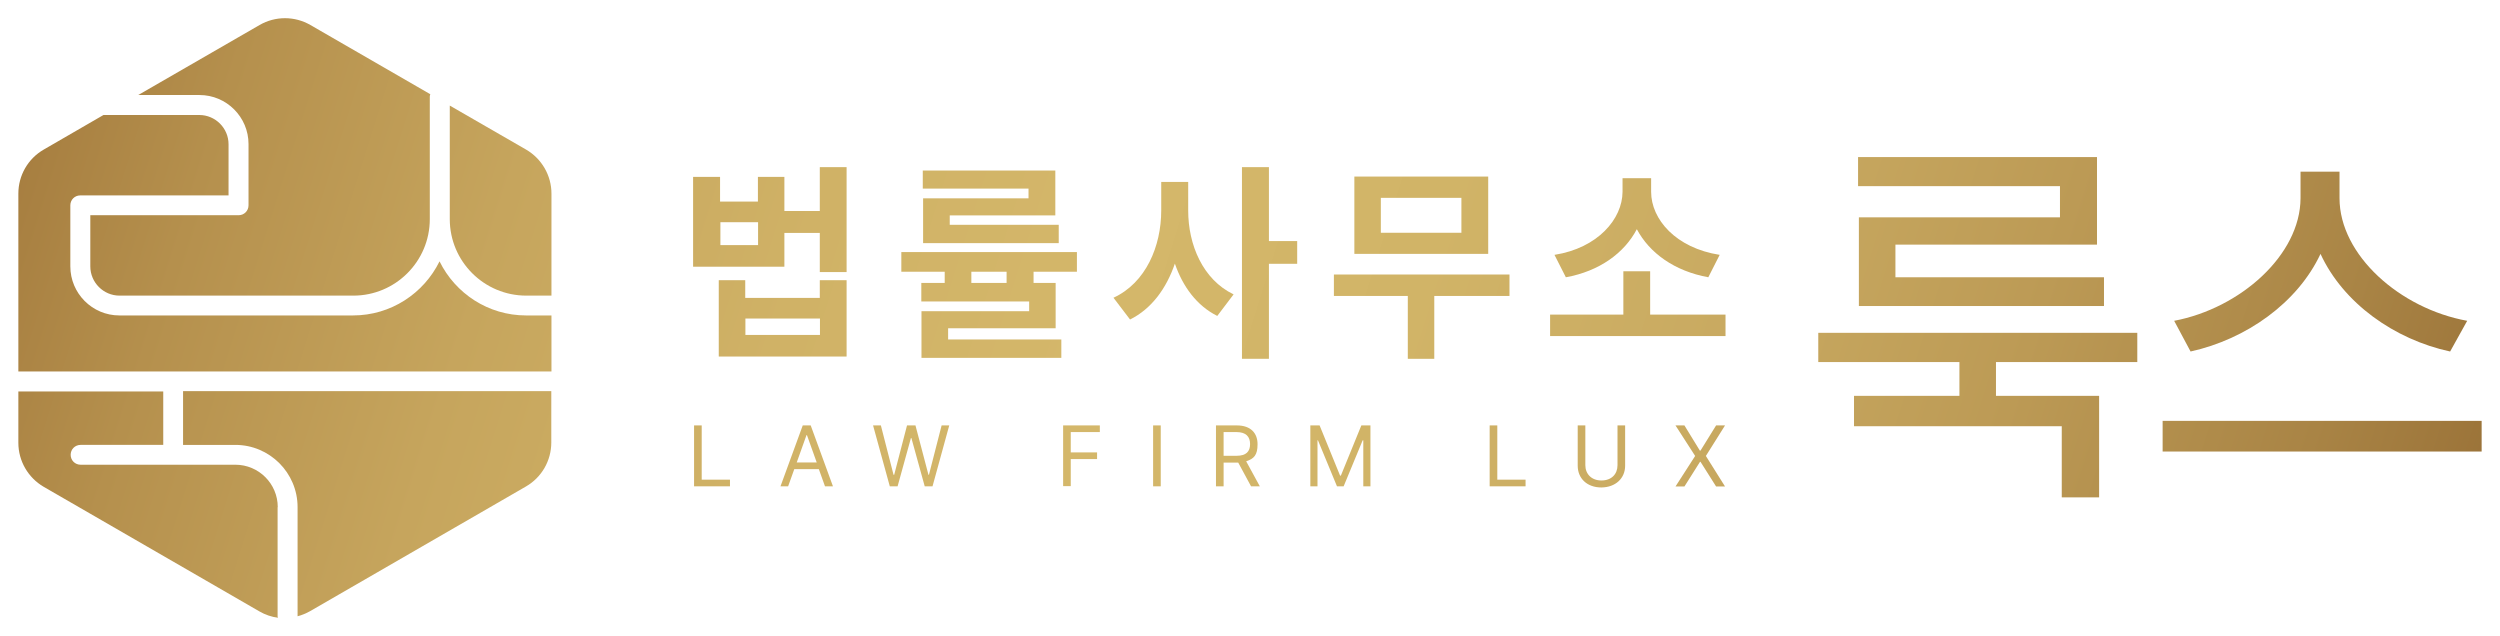 <?xml version="1.0" encoding="UTF-8"?>
<svg xmlns="http://www.w3.org/2000/svg" version="1.1" xmlns:xlink="http://www.w3.org/1999/xlink" viewBox="0 0 1539.1 391.5">
  <defs>
    <style>
      .cls-1 {
        fill: url(#linear-gradient-15);
      }

      .cls-2 {
        fill: url(#linear-gradient-13);
      }

      .cls-3 {
        fill: url(#linear-gradient-2);
      }

      .cls-4 {
        fill: url(#linear-gradient-10);
      }

      .cls-5 {
        fill: url(#linear-gradient-12);
      }

      .cls-6 {
        fill: url(#linear-gradient-4);
      }

      .cls-7 {
        fill: url(#linear-gradient-3);
      }

      .cls-8 {
        fill: url(#linear-gradient-5);
      }

      .cls-9 {
        fill: url(#linear-gradient-22);
      }

      .cls-10 {
        fill: url(#linear-gradient-8);
      }

      .cls-11 {
        fill: url(#linear-gradient-14);
      }

      .cls-12 {
        fill: url(#linear-gradient-20);
      }

      .cls-13 {
        fill: url(#linear-gradient-17);
      }

      .cls-14 {
        fill: url(#linear-gradient-7);
      }

      .cls-15 {
        fill: url(#linear-gradient-9);
      }

      .cls-16 {
        fill: url(#linear-gradient-11);
      }

      .cls-17 {
        fill: url(#linear-gradient-19);
      }

      .cls-18 {
        fill: url(#linear-gradient-6);
      }

      .cls-19 {
        fill: url(#linear-gradient-21);
      }

      .cls-20 {
        fill: url(#linear-gradient-16);
      }

      .cls-21 {
        fill: url(#linear-gradient);
      }

      .cls-22 {
        fill: url(#linear-gradient-18);
      }
    </style>
    <linearGradient id="linear-gradient" x1="1605.9" y1="303.9" x2="-149.5" y2="-248" gradientUnits="userSpaceOnUse">
      <stop offset="0" stop-color="#835624"/>
      <stop offset="0" stop-color="#916730"/>
      <stop offset=".1" stop-color="#a98445"/>
      <stop offset=".2" stop-color="#bc9a55"/>
      <stop offset=".3" stop-color="#c9aa61"/>
      <stop offset=".4" stop-color="#d1b467"/>
      <stop offset=".5" stop-color="#d4b76a"/>
      <stop offset=".6" stop-color="#d0b266"/>
      <stop offset=".7" stop-color="#c6a55d"/>
      <stop offset=".8" stop-color="#b5904d"/>
      <stop offset=".9" stop-color="#9d7237"/>
      <stop offset="1" stop-color="#8a5a25"/>
    </linearGradient>
    <linearGradient id="linear-gradient-2" x1="1618.2" y1="265" x2="-137.3" y2="-287" xlink:href="#linear-gradient"/>
    <linearGradient id="linear-gradient-3" x1="1545.6" y1="495.7" x2="-209.8" y2="-56.3" xlink:href="#linear-gradient"/>
    <linearGradient id="linear-gradient-4" x1="1556.6" y1="460.7" x2="-198.8" y2="-91.2" xlink:href="#linear-gradient"/>
    <linearGradient id="linear-gradient-5" x1="1571.6" y1="413.1" x2="-183.8" y2="-138.9" xlink:href="#linear-gradient"/>
    <linearGradient id="linear-gradient-6" x1="1581.5" y1="381.7" x2="-174" y2="-170.2" xlink:href="#linear-gradient"/>
    <linearGradient id="linear-gradient-7" x1="1591.8" y1="348.9" x2="-163.7" y2="-203.1" xlink:href="#linear-gradient"/>
    <linearGradient id="linear-gradient-8" x1="1506.7" y1="619.3" x2="-248.7" y2="67.3" xlink:href="#linear-gradient"/>
    <linearGradient id="linear-gradient-9" x1="1512.2" y1="602.1" x2="-243.3" y2="50.1" xlink:href="#linear-gradient"/>
    <linearGradient id="linear-gradient-10" x1="1519" y1="580.2" x2="-236.4" y2="28.3" xlink:href="#linear-gradient"/>
    <linearGradient id="linear-gradient-11" x1="1528" y1="551.7" x2="-227.4" y2="-.3" xlink:href="#linear-gradient"/>
    <linearGradient id="linear-gradient-12" x1="1532.2" y1="538.5" x2="-223.3" y2="-13.5" xlink:href="#linear-gradient"/>
    <linearGradient id="linear-gradient-13" x1="1536.2" y1="525.8" x2="-219.3" y2="-26.2" xlink:href="#linear-gradient"/>
    <linearGradient id="linear-gradient-14" x1="1542.3" y1="506.1" x2="-213.1" y2="-45.9" xlink:href="#linear-gradient"/>
    <linearGradient id="linear-gradient-15" x1="1550.8" y1="479.2" x2="-204.6" y2="-72.8" xlink:href="#linear-gradient"/>
    <linearGradient id="linear-gradient-16" x1="1557.2" y1="458.8" x2="-198.2" y2="-93.2" xlink:href="#linear-gradient"/>
    <linearGradient id="linear-gradient-17" x1="1562.3" y1="442.7" x2="-193.2" y2="-109.3" xlink:href="#linear-gradient"/>
    <linearGradient id="linear-gradient-18" x1="1511.7" y1="603.6" x2="-243.8" y2="51.6" xlink:href="#linear-gradient"/>
    <linearGradient id="linear-gradient-19" x1="1539.8" y1="514.3" x2="-215.7" y2="-37.7" xlink:href="#linear-gradient"/>
    <linearGradient id="linear-gradient-20" x1="1532" y1="538.9" x2="-223.4" y2="-13.1" xlink:href="#linear-gradient"/>
    <linearGradient id="linear-gradient-21" x1="1471.7" y1="730.9" x2="-283.8" y2="178.9" xlink:href="#linear-gradient"/>
    <linearGradient id="linear-gradient-22" x1="1483.1" y1="694.4" x2="-272.3" y2="142.4" xlink:href="#linear-gradient"/>
  </defs>
  <!-- Generator: Adobe Illustrator 28.6.0, SVG Export Plug-In . SVG Version: 1.2.0 Build 709)  -->
  <g>
    <g id="_레이어_1" data-name="레이어_1">
      <g>
        <g>
          <g>
            <path class="cls-21" d="M1315.7,222.9h-86.9v20.8h63.5v62.5h-23v-43.8h-127.9v-18.7h64.9v-20.8h-86.9v-18h196.4v18ZM1143.9,96.7h147.1v53.9h-124.1v20.1h128.4v17.7h-150.9v-54.6h123.8v-19.2h-124.3v-18Z"/>
            <path class="cls-3" d="M1331.4,259.1h196.4v18.9h-196.4v-18.9ZM1518.9,197.5l-10.5,18.9c-34.4-7.4-65.9-29.9-79.8-60.1-14.1,30.1-45.6,52.5-80,60.1l-10.1-18.9c40.7-7.7,77.7-40.5,77.8-75.5v-16.3h24v16.3c0,35,37.2,68,78.6,75.5Z"/>
          </g>
          <g>
            <g>
              <path class="cls-7" d="M443.4,124.1h23.2v-15.2h16.3v21h21.8v-27h16.5v64.6h-16.5v-24.1h-21.8v20.8h-56.2v-55.3h16.6v15.2ZM442.5,172.5h16.3v10.9h45.9v-10.9h16.5v47h-78.7v-47ZM466.7,150.9v-14.1h-23.2v14.1h23.2ZM504.8,206.2v-10.1h-45.9v10.1h45.9Z"/>
              <path class="cls-6" d="M662.9,167.3h-26.6v6.9h13.6v27.9h-66.2v6.9h69.7v11.3h-86.1v-28.7h66.3v-6h-66.4v-11.4h14.4v-6.9h-26.7v-12.1h108.1v12.1ZM568,105h81.7v27.6h-65v5.8h67.1v11.3h-83.5v-27.6h64.9v-6h-65.1v-11.2ZM619.7,174.2v-6.9h-21.7v6.9h21.7Z"/>
              <path class="cls-8" d="M759.4,181.3l-10,13.2c-12.6-6.3-21.2-18-26.1-32.2-5.2,15.2-14.3,27.8-27.6,34.4l-10.2-13.4c20-9.2,29.4-31.8,29.4-53.7v-17.6h16.6v17.6c0,21.1,9,42.5,27.9,51.6ZM764.6,102.9h16.6v45.5h17.4v14h-17.4v58.5h-16.6v-118.1Z"/>
              <path class="cls-18" d="M929.2,182.2h-46.2v38.7h-16.3v-38.7h-45.5v-13.2h108.1v13.2ZM833.8,108.7h82.4v47.6h-82.4v-47.6ZM899.7,143.3v-21.5h-49.6v21.5h49.6Z"/>
              <path class="cls-14" d="M1062.4,206.9h-108.1v-13.2h45.1v-26.7h16.5v26.7h46.4v13.2ZM998.9,118.1v-8.4h17.6v8.4c0,16.9,15.2,34.6,42.2,38.8l-7,13.8c-20.8-3.8-36.2-14.9-44-29.6-7.7,14.7-23.1,25.9-43.7,29.6l-7-13.8c26.7-4.2,41.8-22.1,41.9-38.8Z"/>
            </g>
            <g>
              <path class="cls-10" d="M427.3,261.9h4.7v33.4h17.4v4.1h-22.1v-37.5Z"/>
              <path class="cls-15" d="M480.5,299.4l13.7-37.5h4.9l13.7,37.5h-4.9l-3.8-10.6h-15.1l-3.8,10.6h-4.9ZM502.8,284.7l-6-16.8h-.3l-6,16.8h12.2Z"/>
              <path class="cls-4" d="M537.6,261.9h4.7l7.8,30.4h.4l7.9-30.4h5.2l8,30.4h.3l7.8-30.4h4.7l-10.3,37.5h-4.8l-8.2-29.7h-.3l-8.2,29.7h-4.8l-10.3-37.5Z"/>
              <path class="cls-16" d="M654.5,261.9h22.6v4.1h-17.9v12.5h16.2v4.1h-16.2v16.7h-4.7v-37.5Z"/>
              <path class="cls-5" d="M714.6,299.4h-4.7v-37.5h4.7v37.5Z"/>
              <path class="cls-2" d="M748.7,261.9h12.7c8.8,0,12.8,4.9,12.8,11.6s-2.2,8.9-7,10.5l8.4,15.4h-5.4l-7.9-14.6c-.3,0-.6,0-.9,0h-8.1v14.6h-4.7v-37.5ZM761.3,280.6c6,0,8.3-2.7,8.3-7.2,0-4.5-2.4-7.4-8.4-7.4h-7.9v14.6h7.9Z"/>
              <path class="cls-11" d="M812.4,261.9l12.6,30.9h.5l12.6-30.9h5.6v37.5h-4.4v-28.3h-.4l-11.7,28.3h-4.1l-11.7-28.3h-.3v28.3h-4.4v-37.5h5.6Z"/>
              <path class="cls-1" d="M917.1,261.9h4.7v33.4h17.4v4.1h-22.1v-37.5Z"/>
              <path class="cls-20" d="M1000.5,261.9v24.8c0,7.7-5.8,13.3-14.6,13.4-8.9,0-14.6-5.6-14.6-13.4v-24.8h4.7v24.5c0,5.4,3.8,9.4,9.9,9.4,6.2,0,9.9-3.9,9.9-9.4v-24.5h4.7Z"/>
              <path class="cls-13" d="M1046.6,277.4h.3l9.6-15.5h5.5l-11.8,18.8,11.8,18.8h-5.5l-9.6-15.2h-.3l-9.6,15.2h-5.5l12.1-18.8-12.1-18.8h5.5l9.5,15.5Z"/>
            </g>
          </g>
        </g>
        <g>
          <path class="cls-22" d="M339.5,194.2c-.1,0-.2,0-.4,0h-15.2c-23.4,0-43.6-13.6-53.3-33.3-9.7,19.7-29.9,33.3-53.3,33.3H73.5c-16.7,0-30.2-13.6-30.2-30.2v-37.6c0-3.4,2.7-6.1,6.1-6.1h91.3v-31.5c0-9.9-8.1-18-18-18h-59l-36.8,21.3c-9.7,5.6-15.6,15.9-15.6,27.1v109.5h328.2v-34.6Z"/>
          <path class="cls-17" d="M323.9,182h15.2c.1,0,.2,0,.4,0v-62.8c0-11.2-6-21.5-15.6-27.1l-47-27.1v69.9c0,26,21.1,47.1,47.1,47.1Z"/>
          <path class="cls-12" d="M153,88.8v37.6c0,3.4-2.7,6.1-6.1,6.1H55.6v31.5c0,9.9,8.1,18,18,18h143.9c26,0,47.1-21.1,47.1-47.1V59.4c0-.5.2-.9.3-1.4L191.1,15.4c-9.7-5.6-21.6-5.6-31.3,0l-74.7,43.1h37.7c16.7,0,30.2,13.6,30.2,30.2Z"/>
          <path class="cls-19" d="M171,312.2c0-14.4-11.7-26.1-26.1-26.1H49.6c-3.4,0-6.1-2.7-6.1-6.1s2.7-6.1,6.1-6.1h50.9v-32.9H11.3v31.6c0,11.2,6,21.5,15.6,27.1l132.8,76.7c3.6,2.1,7.5,3.4,11.4,3.9,0-.3-.2-.5-.2-.8v-67.2Z"/>
          <path class="cls-9" d="M112.7,273.9h32.2c21.1,0,38.3,17.2,38.3,38.3v67.2s0,0,0,0c2.7-.7,5.3-1.8,7.8-3.2l132.8-76.7c9.7-5.6,15.6-15.9,15.6-27.1v-31.6H112.7v32.9Z"/>
        </g>
      </g>
    </g>
  </g>
</svg>